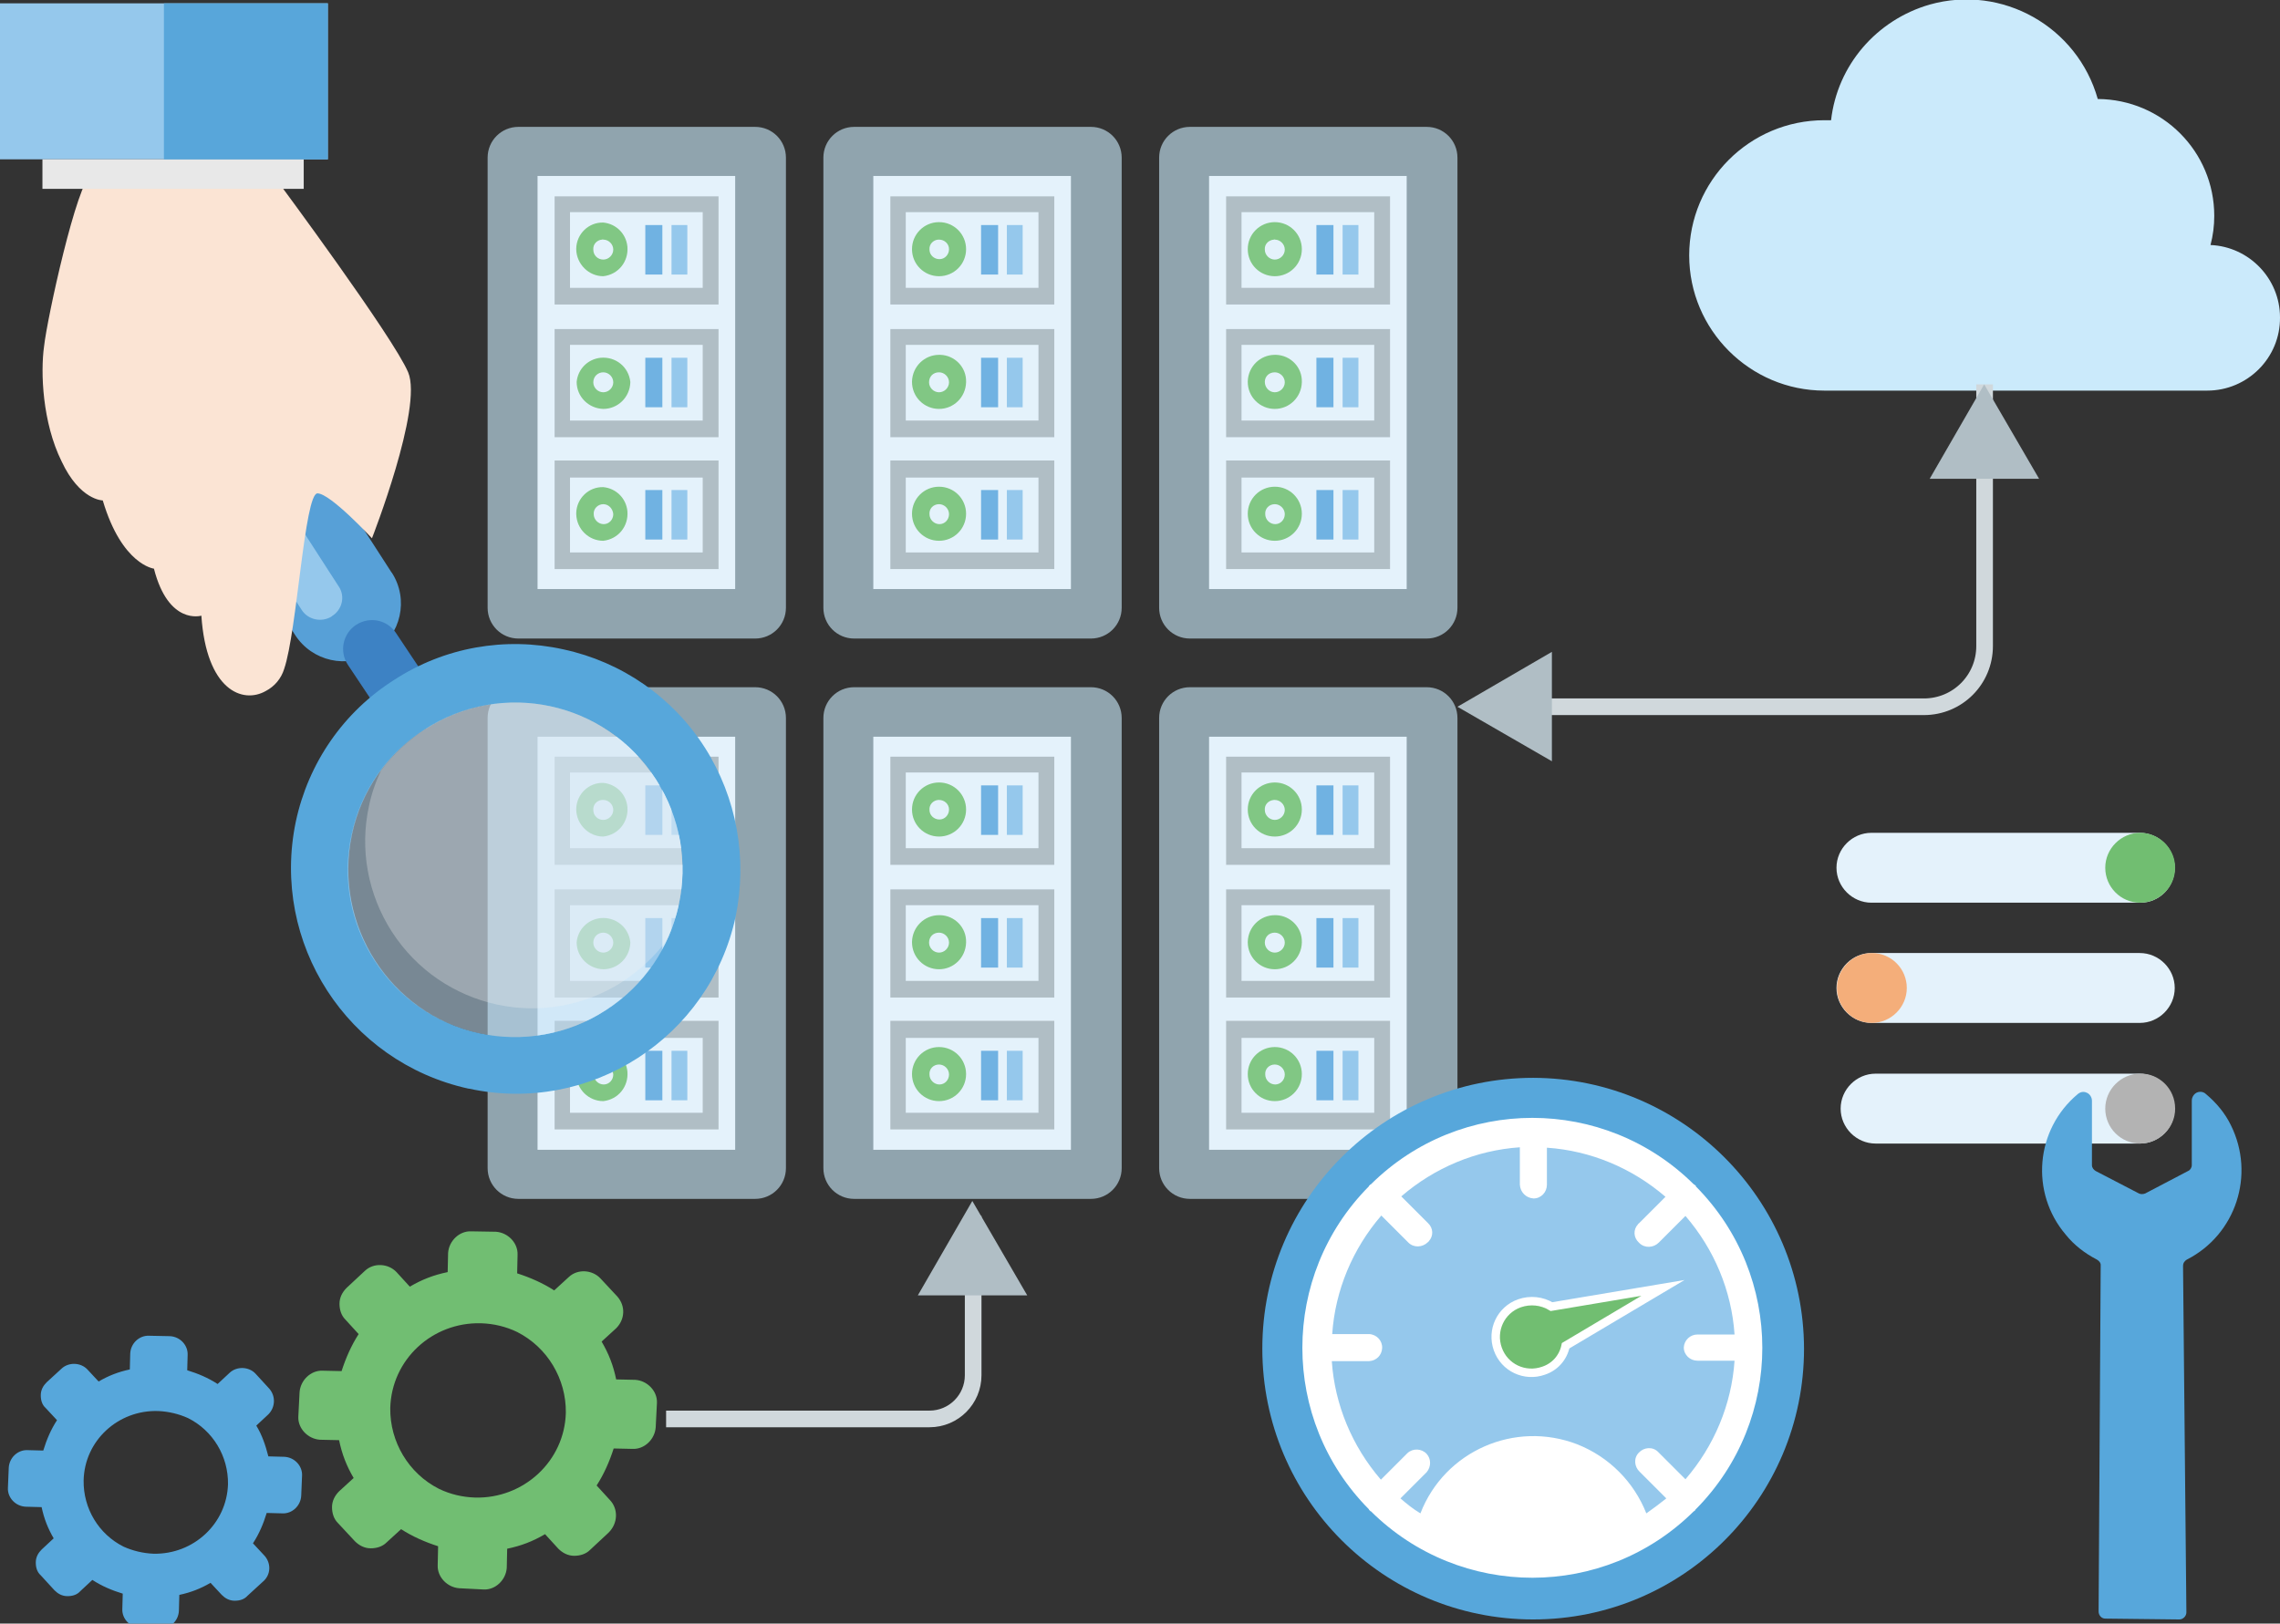 <?xml version="1.0" encoding="utf-8"?>
<!-- Generator: Adobe Illustrator 19.1.1, SVG Export Plug-In . SVG Version: 6.00 Build 0)  -->
<svg version="1.1" id="Layer_1" xmlns="http://www.w3.org/2000/svg" xmlns:xlink="http://www.w3.org/1999/xlink" x="0px" y="0px"
	 viewBox="132 -53.8 548 390.3" style="enable-background:new 132 -53.8 548 390.3;" xml:space="preserve">
<rect x="132" y="-53.8" width="548" height="390.3" fill="#333333" stroke="none"/>
<style type="text/css">
	.st0{fill:#B0BEC5;}
	.st1{fill:#90A4AE;}
	.st2{fill:#E4F2FB;}
	.st3{fill:#95C8EC;}
	.st4{fill:#70B2E2;}
	.st5{fill:#81C784;}
	.st6{fill:#57A0D7;}
	.st7{fill:#3D82C4;}
	.st8{fill:#57A7DB;}
	.st9{opacity:0.71;}
	.st10{opacity:0.71;fill:#BDDDF4;enable-background:new    ;}
	.st11{opacity:0.3;fill:#F1F2F2;enable-background:new    ;}
	.st12{fill:#FBE4D4;}
	.st13{fill:#E8E8E8;}
	.st14{fill:#58A6DA;}
	.st15{fill:#CBEAFB;}
	.st16{fill:none;stroke:#D0D8DC;stroke-width:4;stroke-miterlimit:10;}
	.st17{fill:#F4AE7A;}
	.st18{fill:#71BE71;}
	.st19{fill:#B3B3B3;}
	.st20{fill:#FFFFFF;}
	.st21{fill:#71BE71;stroke:#FFFFFF;stroke-width:2.03;stroke-miterlimit:10;}
	.st22{fill:#71BE72;}
</style>
<title>Disrupted-on-premises and cloud environments</title>
<g id="XMLID_2_">
	<polygon id="XMLID_4_" class="st0" points="-9.6,549.4 13.1,536.2 -9.6,523.1 	"/>
</g>
<g>
	<path class="st1" d="M313.5,111.4h-56.9c-4.1,0-7.4,3.3-7.4,7.4V227c0,4.1,3.3,7.4,7.4,7.4h56.9c4.1,0,7.4-3.3,7.4-7.4V118.8
		C320.9,114.7,317.6,111.4,313.5,111.4C313.5,111.4,313.5,111.4,313.5,111.4z"/>
	<path class="st1" d="M394.2,111.4h-56.9c-4.1,0-7.4,3.3-7.4,7.4V227c0,4.1,3.3,7.4,7.4,7.4h56.9c4.1,0,7.4-3.3,7.4-7.4V118.8
		C401.6,114.7,398.3,111.4,394.2,111.4C394.2,111.4,394.2,111.4,394.2,111.4z"/>
	<path class="st1" d="M474.9,111.4H418c-4.1,0-7.4,3.3-7.4,7.4V227c0,4.1,3.3,7.4,7.4,7.4h56.9c4.1,0,7.4-3.3,7.4-7.4V118.8
		C482.3,114.7,479,111.4,474.9,111.4C474.9,111.4,474.9,111.4,474.9,111.4z"/>
	<rect x="261.2" y="123.3" class="st2" width="47.5" height="99.3"/>
	<rect x="341.9" y="123.3" class="st2" width="47.5" height="99.3"/>
	<rect x="422.6" y="123.3" class="st2" width="47.5" height="99.3"/>
	<path class="st0" d="M304.7,191.6h-39.4v26.1h39.4V191.6z M300.9,213.7H269v-18h31.9V213.7z"/>
	<rect x="293.4" y="198.8" class="st3" width="3.8" height="11.9"/>
	<rect x="287.1" y="198.8" class="st4" width="4.1" height="11.9"/>
	<path class="st5" d="M277,210.9c3.6-0.4,6.1-3.5,5.8-7.1c-0.3-3.1-2.7-5.5-5.8-5.8c-3.5-0.1-6.4,2.7-6.5,6.2c0,0.1,0,0.2,0,0.3
		C270.6,208.1,273.5,210.9,277,210.9z M277,202.1c1.3,0,2.3,1.1,2.4,2.4c0,1.3-1,2.4-2.3,2.4c0,0,0,0,0,0c-1.3,0-2.4-1.1-2.4-2.4
		C274.6,203.2,275.7,202.1,277,202.1C277,202.1,277,202.1,277,202.1z"/>
	<path class="st0" d="M304.7,160h-39.4v26h39.4V160z M300.9,182H269v-18.2h31.9V182z"/>
	<rect x="293.4" y="166.9" class="st3" width="3.8" height="11.9"/>
	<rect x="287.1" y="166.9" class="st4" width="4.1" height="11.9"/>
	<path class="st5" d="M277,179.2c3.5,0,6.4-2.8,6.5-6.4c0,0,0-0.1,0-0.1c-0.4-3.6-3.5-6.1-7.1-5.8c-3.1,0.3-5.5,2.7-5.8,5.8
		C270.6,176.3,273.5,179.1,277,179.2z M277,170.4c1.3,0,2.4,1.1,2.4,2.4s-1.1,2.4-2.4,2.4s-2.4-1.1-2.4-2.4
		C274.6,171.4,275.7,170.4,277,170.4C277,170.4,277,170.4,277,170.4z"/>
	<path class="st0" d="M304.7,128.1h-39.4v26h39.4V128.1z M300.9,150.1H269v-18.2h31.9V150.1z"/>
	<rect x="293.4" y="135" class="st3" width="3.8" height="11.9"/>
	<rect x="287.1" y="135" class="st4" width="4.1" height="11.9"/>
	<path class="st5" d="M277,147.3c3.6-0.4,6.1-3.5,5.8-7.1c-0.3-3.1-2.7-5.5-5.8-5.8c-3.5-0.1-6.4,2.7-6.5,6.2c0,0.1,0,0.2,0,0.3
		C270.6,144.4,273.5,147.3,277,147.3z M277,138.5c1.3,0,2.4,1.1,2.4,2.4c0,1.3-1.1,2.4-2.4,2.4c-1.3,0-2.4-1-2.4-2.4
		c-0.1-1.3,0.9-2.3,2.1-2.4C276.8,138.5,276.9,138.5,277,138.5L277,138.5z"/>
	<path class="st0" d="M385.4,191.6h-39.4v26.1h39.4V191.6z M381.6,213.7h-31.9v-18h31.9L381.6,213.7z"/>
	<rect x="374" y="198.8" class="st3" width="3.8" height="11.9"/>
	<rect x="367.8" y="198.8" class="st4" width="4.1" height="11.9"/>
	<path class="st5" d="M357.7,210.9c3.6,0,6.5-2.9,6.5-6.5s-2.9-6.5-6.5-6.5s-6.5,2.9-6.5,6.5S354.1,210.9,357.7,210.9z M357.7,202.1
		c1.3,0,2.4,1.1,2.4,2.4c0,1.3-1,2.4-2.3,2.4c0,0,0,0,0,0c-1.3,0-2.4-1.1-2.4-2.4C355.3,203.2,356.3,202.1,357.7,202.1
		C357.7,202.1,357.7,202.1,357.7,202.1z"/>
	<path class="st0" d="M385.4,160h-39.4v26h39.4V160z M381.6,182h-31.9v-18.2h31.9L381.6,182z"/>
	<rect x="374" y="166.9" class="st3" width="3.8" height="11.9"/>
	<rect x="367.8" y="166.9" class="st4" width="4.1" height="11.9"/>
	<path class="st5" d="M357.7,179.2c3.5,0,6.4-2.8,6.5-6.4c0,0,0-0.1,0-0.1c0.1-3.5-2.7-6.4-6.2-6.5c-0.1,0-0.2,0-0.3,0
		c-3.5,0-6.4,2.8-6.5,6.4c0,0,0,0.1,0,0.1C351.2,176.3,354.1,179.2,357.7,179.2z M357.7,170.4c1.3,0,2.4,1.1,2.4,2.4
		s-1.1,2.4-2.4,2.4s-2.4-1.1-2.4-2.4C355.3,171.4,356.3,170.4,357.7,170.4C357.7,170.4,357.7,170.4,357.7,170.4z"/>
	<path class="st0" d="M385.4,128.1h-39.4v26h39.4V128.1z M381.6,150.1h-31.9v-18.2h31.9L381.6,150.1z"/>
	<rect x="374" y="135" class="st3" width="3.8" height="11.9"/>
	<rect x="367.8" y="135" class="st4" width="4.1" height="11.9"/>
	<path class="st5" d="M357.7,147.3c3.6,0,6.5-2.9,6.5-6.5s-2.9-6.5-6.5-6.5s-6.5,2.9-6.5,6.5S354.1,147.3,357.7,147.3z M357.7,138.5
		c1.3,0,2.4,1,2.4,2.3c0,1.3-1,2.4-2.3,2.4s-2.4-1-2.4-2.3c0,0,0,0,0,0c-0.1-1.3,0.9-2.3,2.1-2.4
		C357.5,138.5,357.6,138.5,357.7,138.5L357.7,138.5z"/>
	<path class="st0" d="M466.1,191.6h-39.4v26.1h39.4V191.6z M462.3,213.7h-31.9v-18h31.9L462.3,213.7z"/>
	<rect x="454.7" y="198.8" class="st3" width="3.8" height="11.9"/>
	<rect x="448.4" y="198.8" class="st4" width="4.1" height="11.9"/>
	<path class="st5" d="M438.4,210.9c3.6,0,6.5-2.9,6.5-6.5s-2.9-6.5-6.5-6.5s-6.5,2.9-6.5,6.5S434.8,210.9,438.4,210.9z M438.4,202.1
		c1.3,0,2.4,1.1,2.4,2.4c0,1.3-1,2.4-2.3,2.4c0,0,0,0,0,0c-1.3,0-2.4-1.1-2.4-2.4C436,203.2,437,202.1,438.4,202.1
		C438.3,202.1,438.4,202.1,438.4,202.1z"/>
	<path class="st0" d="M466.1,160h-39.4v26h39.4V160z M462.3,182h-31.9v-18.2h31.9L462.3,182z"/>
	<rect x="454.7" y="166.9" class="st3" width="3.8" height="11.9"/>
	<rect x="448.4" y="166.9" class="st4" width="4.1" height="11.9"/>
	<path class="st5" d="M438.4,179.2c3.5,0,6.4-2.8,6.5-6.4c0,0,0-0.1,0-0.1c0.1-3.5-2.7-6.4-6.2-6.5c-0.1,0-0.2,0-0.3,0
		c-3.5,0-6.4,2.8-6.5,6.4c0,0,0,0.1,0,0.1C431.9,176.3,434.8,179.2,438.4,179.2z M438.4,170.4c1.3,0,2.4,1.1,2.4,2.4
		s-1.1,2.4-2.4,2.4s-2.4-1.1-2.4-2.4C436,171.4,437,170.4,438.4,170.4C438.3,170.4,438.4,170.4,438.4,170.4z"/>
	<path class="st0" d="M466.1,128.1h-39.4v26h39.4V128.1z M462.3,150.1h-31.9v-18.2h31.9L462.3,150.1z"/>
	<rect x="454.7" y="135" class="st3" width="3.8" height="11.9"/>
	<rect x="448.4" y="135" class="st4" width="4.1" height="11.9"/>
	<path class="st5" d="M438.4,147.3c3.6,0,6.5-2.9,6.5-6.5s-2.9-6.5-6.5-6.5s-6.5,2.9-6.5,6.5S434.8,147.3,438.4,147.3z M438.4,138.5
		c1.3,0,2.4,1.1,2.4,2.4s-1.1,2.4-2.4,2.4s-2.4-1.1-2.4-2.4c-0.1-1.3,0.9-2.3,2.2-2.4C438.2,138.5,438.3,138.5,438.4,138.5
		L438.4,138.5z"/>
	<path class="st1" d="M313.5-23.3h-56.9c-4.1,0-7.4,3.3-7.4,7.4V92.3c0,4.1,3.3,7.4,7.4,7.4h56.9c4.1,0,7.4-3.3,7.4-7.4V-15.9
		C320.9-20,317.6-23.3,313.5-23.3C313.5-23.3,313.5-23.3,313.5-23.3z"/>
	<path class="st1" d="M394.2-23.3h-56.9c-4.1,0-7.4,3.3-7.4,7.4V92.3c0,4.1,3.3,7.4,7.4,7.4h56.9c4.1,0,7.4-3.3,7.4-7.4V-15.9
		C401.6-20,398.3-23.3,394.2-23.3C394.2-23.3,394.2-23.3,394.2-23.3z"/>
	<path class="st1" d="M474.9-23.3H418c-4.1,0-7.4,3.3-7.4,7.4V92.3c0,4.1,3.3,7.4,7.4,7.4h56.9c4.1,0,7.4-3.3,7.4-7.4V-15.9
		C482.3-20,479-23.3,474.9-23.3C474.9-23.3,474.9-23.3,474.9-23.3z"/>
	<rect x="261.2" y="-11.5" class="st2" width="47.5" height="99.3"/>
	<rect x="341.9" y="-11.5" class="st2" width="47.5" height="99.3"/>
	<rect x="422.6" y="-11.5" class="st2" width="47.5" height="99.3"/>
	<path class="st0" d="M304.7,56.9h-39.4v26.1h39.4V56.9z M300.9,79H269V61h31.9V79z"/>
	<rect x="293.4" y="64" class="st3" width="3.8" height="11.9"/>
	<rect x="287.1" y="64" class="st4" width="4.1" height="11.9"/>
	<path class="st5" d="M277,76.2c3.6-0.4,6.1-3.5,5.8-7.1c-0.3-3.1-2.7-5.5-5.8-5.8c-3.5-0.1-6.4,2.7-6.5,6.2c0,0.1,0,0.2,0,0.3
		C270.6,73.4,273.5,76.2,277,76.2z M277,67.4c1.3,0,2.3,1.1,2.4,2.4c0,1.3-1,2.4-2.3,2.4c0,0,0,0,0,0c-1.3,0-2.4-1.1-2.4-2.4
		C274.6,68.5,275.7,67.4,277,67.4C277,67.4,277,67.4,277,67.4z"/>
	<path class="st0" d="M304.7,25.3h-39.4v26h39.4V25.3z M300.9,47.3H269V29.1h31.9V47.3z"/>
	<rect x="293.4" y="32.2" class="st3" width="3.8" height="11.9"/>
	<rect x="287.1" y="32.2" class="st4" width="4.1" height="11.9"/>
	<path class="st5" d="M277,44.5c3.5,0,6.4-2.8,6.5-6.4c0,0,0-0.1,0-0.1c-0.4-3.6-3.5-6.1-7.1-5.8c-3.1,0.3-5.5,2.7-5.8,5.8
		C270.6,41.6,273.5,44.4,277,44.5z M277,35.7c1.3,0,2.4,1.1,2.4,2.4c0,1.3-1.1,2.4-2.4,2.4s-2.4-1.1-2.4-2.4
		C274.6,36.7,275.7,35.7,277,35.7C277,35.7,277,35.7,277,35.7z"/>
	<path class="st0" d="M304.7-6.6h-39.4v26h39.4V-6.6z M300.9,15.4H269V-2.8h31.9V15.4z"/>
	<rect x="293.4" y="0.3" class="st3" width="3.8" height="11.9"/>
	<rect x="287.1" y="0.3" class="st4" width="4.1" height="11.9"/>
	<path class="st5" d="M277,12.6c3.6-0.4,6.1-3.5,5.8-7.1c-0.3-3.1-2.7-5.5-5.8-5.8c-3.5-0.1-6.4,2.7-6.5,6.2c0,0.1,0,0.2,0,0.3
		C270.6,9.7,273.5,12.6,277,12.6z M277,3.8c1.3,0,2.4,1.1,2.4,2.4c0,1.3-1.1,2.4-2.4,2.4c-1.3,0-2.4-1-2.4-2.4
		c-0.1-1.3,0.9-2.3,2.1-2.4C276.8,3.8,276.9,3.7,277,3.8L277,3.8z"/>
	<path class="st0" d="M385.4,56.9h-39.4v26.1h39.4V56.9z M381.6,79h-31.9V61h31.9L381.6,79z"/>
	<rect x="374" y="64" class="st3" width="3.8" height="11.9"/>
	<rect x="367.8" y="64" class="st4" width="4.1" height="11.9"/>
	<path class="st5" d="M357.7,76.2c3.6,0,6.5-2.9,6.5-6.5s-2.9-6.5-6.5-6.5c-3.6,0-6.5,2.9-6.5,6.5S354.1,76.2,357.7,76.2z
		 M357.7,67.4c1.3,0,2.4,1.1,2.4,2.4c0,1.3-1,2.4-2.3,2.4c0,0,0,0,0,0c-1.3,0-2.4-1.1-2.4-2.4C355.3,68.5,356.3,67.4,357.7,67.4
		C357.7,67.4,357.7,67.4,357.7,67.4z"/>
	<path class="st0" d="M385.4,25.3h-39.4v26h39.4V25.3z M381.6,47.3h-31.9V29.1h31.9L381.6,47.3z"/>
	<rect x="374" y="32.2" class="st3" width="3.8" height="11.9"/>
	<rect x="367.8" y="32.2" class="st4" width="4.1" height="11.9"/>
	<path class="st5" d="M357.7,44.5c3.5,0,6.4-2.8,6.5-6.4c0,0,0-0.1,0-0.1c0.1-3.5-2.7-6.4-6.2-6.5c-0.1,0-0.2,0-0.3,0
		c-3.5,0-6.4,2.8-6.5,6.4c0,0,0,0.1,0,0.1C351.2,41.6,354.1,44.5,357.7,44.5z M357.7,35.7c1.3,0,2.4,1.1,2.4,2.4
		c0,1.3-1.1,2.4-2.4,2.4s-2.4-1.1-2.4-2.4C355.3,36.7,356.3,35.7,357.7,35.7C357.7,35.7,357.7,35.7,357.7,35.7z"/>
	<path class="st0" d="M385.4-6.6h-39.4v26h39.4V-6.6z M381.6,15.4h-31.9V-2.8h31.9L381.6,15.4z"/>
	<rect x="374" y="0.3" class="st3" width="3.8" height="11.9"/>
	<rect x="367.8" y="0.3" class="st4" width="4.1" height="11.9"/>
	<path class="st5" d="M357.7,12.6c3.6,0,6.5-2.9,6.5-6.5s-2.9-6.5-6.5-6.5c-3.6,0-6.5,2.9-6.5,6.5S354.1,12.6,357.7,12.6z
		 M357.7,3.8c1.3,0,2.4,1,2.4,2.3c0,1.3-1,2.4-2.3,2.4c-1.3,0-2.4-1-2.4-2.3c0,0,0,0,0,0c-0.1-1.3,0.9-2.3,2.1-2.4
		C357.5,3.8,357.6,3.8,357.7,3.8L357.7,3.8z"/>
	<path class="st0" d="M466.1,56.9h-39.4v26.1h39.4V56.9z M462.3,79h-31.9V61h31.9L462.3,79z"/>
	<rect x="454.7" y="64" class="st3" width="3.8" height="11.9"/>
	<rect x="448.4" y="64" class="st4" width="4.1" height="11.9"/>
	<path class="st5" d="M438.4,76.2c3.6,0,6.5-2.9,6.5-6.5s-2.9-6.5-6.5-6.5s-6.5,2.9-6.5,6.5S434.8,76.2,438.4,76.2z M438.4,67.4
		c1.3,0,2.4,1.1,2.4,2.4c0,1.3-1,2.4-2.3,2.4c0,0,0,0,0,0c-1.3,0-2.4-1.1-2.4-2.4C436,68.5,437,67.4,438.4,67.4
		C438.3,67.4,438.4,67.4,438.4,67.4z"/>
	<path class="st0" d="M466.1,25.3h-39.4v26h39.4V25.3z M462.3,47.3h-31.9V29.1h31.9L462.3,47.3z"/>
	<rect x="454.7" y="32.2" class="st3" width="3.8" height="11.9"/>
	<rect x="448.4" y="32.2" class="st4" width="4.1" height="11.9"/>
	<path class="st5" d="M438.4,44.5c3.5,0,6.4-2.8,6.5-6.4c0,0,0-0.1,0-0.1c0.1-3.5-2.7-6.4-6.2-6.5c-0.1,0-0.2,0-0.3,0
		c-3.5,0-6.4,2.8-6.5,6.4c0,0,0,0.1,0,0.1C431.9,41.6,434.8,44.5,438.4,44.5z M438.4,35.7c1.3,0,2.4,1.1,2.4,2.4
		c0,1.3-1.1,2.4-2.4,2.4S436,39.4,436,38C436,36.7,437,35.7,438.4,35.7C438.3,35.7,438.4,35.7,438.4,35.7z"/>
	<path class="st0" d="M466.1-6.6h-39.4v26h39.4V-6.6z M462.3,15.4h-31.9V-2.8h31.9L462.3,15.4z"/>
	<rect x="454.7" y="0.3" class="st3" width="3.8" height="11.9"/>
	<rect x="448.4" y="0.3" class="st4" width="4.1" height="11.9"/>
	<path class="st5" d="M438.4,12.6c3.6,0,6.5-2.9,6.5-6.5s-2.9-6.5-6.5-6.5s-6.5,2.9-6.5,6.5S434.8,12.6,438.4,12.6z M438.4,3.8
		c1.3,0,2.4,1.1,2.4,2.4s-1.1,2.4-2.4,2.4S436,7.5,436,6.2c-0.1-1.3,0.9-2.3,2.2-2.4C438.2,3.8,438.3,3.7,438.4,3.8L438.4,3.8z"/>
</g>
<g>
	<g id="_Group__2_">
		<path id="_Path_2-2_1_" class="st6" d="M174.6,29.5L174.6,29.5c-6.4,4.1-8.3,12.6-4.1,19c0,0,0,0,0,0.1l32.4,50.2
			c4.1,6.4,12.6,8.3,19,4.2l0.1-0.1l0,0c6.4-4.1,8.3-12.6,4.2-19l-0.1-0.1l-32.4-50.2c-4-6.4-12.3-8.3-18.7-4.4
			C174.9,29.3,174.8,29.4,174.6,29.5z"/>
		<path id="_Path_3-2_1_" class="st3" d="M173.6,35.3c-2.4,1.6-3.1,4.8-1.5,7.2c0,0,0,0,0,0.1l32.4,50.2c1.5,2.4,4.8,3.1,7.2,1.6
			l0.1-0.1c2.4-1.5,3.2-4.6,1.7-7c-0.1-0.1-0.1-0.2-0.2-0.3l-32.4-50.2C179.6,34.4,176.2,33.8,173.6,35.3z"/>
		<g id="_Group_2_1_">
			<path id="_Path_4-2_1_" class="st7" d="M217.6,96.4c-3.2,2.1-4.1,6.4-2,9.6l0,0l6.8,10.2c2.1,3.2,6.4,4.1,9.6,2l0,0
				c3.2-2.1,4.1-6.4,2-9.6l-6.8-10.2C225.1,95.2,220.9,94.3,217.6,96.4z"/>
		</g>
		<path class="st8" d="M308.8,166.6c-6.3,29.1-35,47.6-64.1,41.3h-0.1c-29.1-6.4-47.6-35-41.5-64.2c3-14.1,11.5-26.4,23.7-34.1l0,0
			c12-7.8,26.6-10.4,40.6-7.3c14,3,26.3,11.5,34,23.6C309.1,138,311.7,152.6,308.8,166.6z M289.7,133.6
			c-11.9-18.6-36.7-24.1-55.3-12.2c-0.1,0-0.1,0.1-0.2,0.1l0,0c-9,5.7-15.4,14.8-17.6,25.3c-4.6,21.7,9.2,43.2,30.7,47.8
			c10.4,2.2,21.3,0.3,30.2-5.5C296.2,177.1,301.7,152.3,289.7,133.6L289.7,133.6z"/>
		<g id="_Group_3_1_" class="st9">
			<path id="_Path_5-2_1_" class="st10" d="M277.5,189.1c-18.6,12-43.5,6.7-55.5-12c-5.8-9-7.8-19.9-5.5-30.3
				c2.2-10.5,8.6-19.6,17.6-25.3l0,0c18.6-12,43.4-6.7,55.4,11.9c0,0.1,0.1,0.1,0.1,0.2c12,18.6,6.7,43.4-11.9,55.4
				C277.7,189,277.6,189.1,277.5,189.1z"/>
		</g>
		<path id="_Path_6_2_" class="st11" d="M289.6,133.6c5.8,8.9,7.8,19.8,5.5,30.2c-0.6,2.9-1.6,5.8-2.9,8.5
			c-2.9,3.9-6.5,7.2-10.6,9.9c-18.6,12-43.4,6.6-55.4-12c-5.8-9-7.8-19.9-5.5-30.3c0.6-2.9,1.6-5.8,2.9-8.5
			c2.9-3.9,6.5-7.2,10.6-9.9l0,0c18.5-12,43.2-6.7,55.2,11.8C289.5,133.4,289.6,133.5,289.6,133.6L289.6,133.6z"/>
	</g>
	<g id="_Group_4_1_">
		<g id="_Group_5_1_">
			<g id="_Group_6_1_">
				<g id="_Group_7_1_">
					<path id="_Path_7_2_" class="st12" d="M146.8,57.1c4.4,9.4,9.9,9.4,9.9,9.4C161.3,82,169,82.9,169,82.9
						c3.5,13.7,11.4,11.3,11.4,11.3c1.2,17.9,9.9,21.3,15.5,18.1c2.1-1.1,3.7-3,4.4-5.3c3.1-9.1,4.9-42.2,8-42.2
						s13.1,10.8,13.1,10.8s12.3-31.4,8.7-39.9S198.9-10,198.9-10c-1-0.1-2.1-0.2-3.1-0.2c-9.5-0.8-38.9-3.1-41.8-1.7
						c-3.5,1.7-10.7,34.8-11.4,41.3C141.7,35.7,142.2,47.8,146.8,57.1z"/>
					<g id="_Group_8_1_">
						<polygon id="_Path_8_1_" class="st3" points="192.9,-15.5 210.8,-15.5 210.8,-53 192.9,-53 132,-53 132,-15.5 						"/>
						<polygon id="_Path_9_1_" class="st13" points="190.7,-8.4 205,-8.4 205,-15.5 190.7,-15.5 142.2,-15.5 142.2,-8.4 						"/>
					</g>
				</g>
			</g>
		</g>
		<polygon id="_Path_10_1_" class="st14" points="201.8,-15.5 210.8,-15.5 210.8,-53 201.8,-53 171.4,-53 171.4,-15.5 		"/>
	</g>
</g>
<path id="_Path_7_3_" class="st15" d="M663.3,5.1c0.6-2.3,0.9-4.6,0.9-7c0-15.5-12.5-28-28-28.1c-4.9-17.4-23-27.6-40.4-22.7
	C583-49,573.6-38.1,572.1-24.9h-1.6c-18,0-32.5,14.6-32.5,32.5s14.6,32.5,32.5,32.5c0,0,0,0,0,0h92c9.7,0,17.6-7.9,17.5-17.6
	C680,13.2,672.6,5.5,663.3,5.1L663.3,5.1z"/>
<path class="st16" d="M609,38.6v62.9c0,8.1-6.5,14.6-14.6,14.6H488"/>
<g id="XMLID_11_">
	<polygon id="XMLID_12_" class="st0" points="505,102.9 482.3,116.1 505,129.2 	"/>
</g>
<g id="XMLID_13_">
	<polygon id="XMLID_14_" class="st0" points="622.1,61.3 608.9,38.6 595.8,61.3 	"/>
</g>
<g>
	<path class="st2" d="M581.8,175.3h64.5c4.6,0,8.4,3.8,8.4,8.4c0,4.6-3.8,8.4-8.4,8.4h-64.5c-4.6,0-8.4-3.8-8.4-8.4
		C573.4,179.1,577.2,175.3,581.8,175.3z"/>
	<path class="st17" d="M590.3,183.7c0,4.6-3.8,8.4-8.4,8.4c-4.7,0-8.4-3.8-8.4-8.4s3.8-8.4,8.4-8.4l0,0
		C586.6,175.3,590.3,179.1,590.3,183.7z"/>
	<path class="st2" d="M646.4,163.2h-64.6c-4.6,0-8.4-3.8-8.4-8.4s3.8-8.4,8.4-8.4l0,0h64.5c4.6,0,8.4,3.8,8.4,8.4
		S651.1,163.2,646.4,163.2L646.4,163.2z"/>
	<path class="st18" d="M654.8,154.8c0,4.6-3.8,8.4-8.4,8.4c-4.7,0-8.4-3.8-8.4-8.4s3.8-8.4,8.4-8.4l0,0
		C650.9,146.4,654.8,150.1,654.8,154.8z"/>
	<path class="st2" d="M646.3,221.1h-63.5c-4.6,0-8.4-3.8-8.4-8.4c0-4.6,3.8-8.4,8.4-8.4h30.7h32.7c4.6,0,8.4,3.8,8.4,8.4
		C654.8,217.3,650.9,221.1,646.3,221.1L646.3,221.1z"/>
	<path class="st19" d="M654.8,212.7c0,4.6-3.8,8.4-8.4,8.4c-4.7,0-8.4-3.8-8.4-8.4s3.8-8.4,8.4-8.4l0,0
		C650.9,204.2,654.8,207.9,654.8,212.7z"/>
	<path class="st8" d="M655.8,335.5c0.9,0,1.7-0.8,1.7-1.7v-0.1l-0.8-82.8v-0.4c0-0.7,0.4-1.2,0.9-1.5c11.8-6,16.5-20.4,10.6-32.3
		c-1.4-2.9-3.5-5.4-6-7.5c-0.8-0.8-2.2-0.7-2.9,0.2c-0.3,0.4-0.5,0.8-0.5,1.4v15.5c0,0.6-0.4,1.2-0.9,1.4l-10.3,5.4
		c-0.5,0.2-1.1,0.2-1.5,0l-10.4-5.4c-0.5-0.3-0.9-0.8-0.9-1.4v-15.5c0-0.8-0.5-1.6-1.2-1.9c-0.8-0.4-1.6-0.2-2.2,0.3
		c-10.2,8.5-11.5,23.7-2.9,33.8c2,2.5,4.6,4.5,7.5,6c0.5,0.3,1,0.8,0.9,1.5v0.4l-0.5,82.7c0,0.9,0.7,1.7,1.6,1.7c0,0,0,0,0.1,0
		L655.8,335.5z"/>
</g>
<g>
	<circle class="st20" cx="500.3" cy="270" r="62.9"/>
	<path class="st8" d="M500.5,205.3c-35.9,0-65.1,29.1-65.1,65.1s29.1,65.1,65.1,65.1s65.1-29.1,65.1-65.1c0,0,0,0,0,0
		C565.5,234.5,536.4,205.4,500.5,205.3z M539.6,309c-0.1,0.1-0.2,0.2-0.2,0.3c-0.1,0.1-0.2,0.2-0.3,0.2c-21.5,21.3-56.1,21.3-77.6,0
		c-0.2,0-0.2-0.2-0.3-0.2c-0.1-0.1-0.2-0.2-0.2-0.3c-21.3-21.5-21.3-56.1,0-77.6c0-0.2,0.2-0.2,0.2-0.3c0.1-0.1,0.2-0.2,0.3-0.2
		c21.5-21.3,56.1-21.3,77.6,0c0.2,0,0.2,0.2,0.3,0.2c0.2,0,0.2,0.2,0.2,0.3C560.9,252.9,560.9,287.5,539.6,309z"/>
	<path class="st3" d="M540,267h8.9c-0.7-10.5-4.9-20.5-11.8-28.5l-6.4,6.4c-1.3,1.3-3.4,1.4-4.7,0.1c0,0-0.1-0.1-0.1-0.1
		c-1.3-1.2-1.4-3.1-0.2-4.4c0.1-0.1,0.1-0.2,0.2-0.2l6.4-6.4c-8-6.9-18-11.1-28.5-11.8v8.9c0,1.8-1.4,3.3-3.2,3.3c0,0,0,0,0,0
		c-1.8-0.1-3.2-1.5-3.3-3.3V222c-10.5,0.7-20.5,4.9-28.5,11.8l6.4,6.4c1.3,1.2,1.4,3.1,0.2,4.4c-0.1,0.1-0.1,0.2-0.2,0.2
		c-1.3,1.3-3.4,1.4-4.7,0.1c0,0-0.1-0.1-0.1-0.1l-6.4-6.4c-6.9,8-11.1,18-11.8,28.5h8.9c1.8,0.1,3.2,1.6,3.1,3.4
		c-0.1,1.7-1.4,3-3.1,3.1h-9c0.7,10.5,4.9,20.5,11.8,28.5l6.4-6.4c1.3-1.2,3.4-1.1,4.6,0.2c1.1,1.2,1.1,3.1,0,4.4l-6.3,6.3
		c1.5,1.3,3.1,2.6,4.8,3.6c5.8-15,22.7-22.4,37.7-16.6c7.6,3,13.6,9,16.6,16.6c1.7-1.2,3.3-2.4,4.8-3.6l-6.4-6.4
		c-1.3-1.2-1.5-3.3-0.2-4.6c1.2-1.3,3.3-1.5,4.6-0.2c0.1,0.1,0.2,0.2,0.2,0.2l6.4,6.4c6.9-8,11.1-18,11.8-28.5H540
		c-1.8,0-3.3-1.4-3.3-3.2c0,0,0,0,0,0C536.8,268.4,538.2,267,540,267z"/>
	<path class="st21" d="M503,275.7c-4.5,1.6-9.4-0.7-11-5.2c-1.6-4.5,0.7-9.4,5.2-11l0,0c2.6-0.9,5.4-0.6,7.7,0.8l26.8-4.5
		l-23.4,13.9C507.7,272.6,505.7,274.8,503,275.7z"/>
</g>
<path class="st16" d="M292.1,287.3h63.3c5.8,0,10.5-4.7,10.5-10.5v-38.3"/>
<path id="XMLID_18_" class="st8" d="M195.5,320.1l-2.7-2.9c1.5-2.3,2.5-4.7,3.3-7.3l3.8,0.1c2.3,0.1,4.4-1.8,4.5-4.3l0.2-4.8
	c0.1-2.3-1.8-4.4-4.3-4.5l-3.8-0.1c-0.7-2.7-1.5-5.1-2.9-7.4l2.9-2.7c1.7-1.7,1.8-4.4,0.2-6.2l-3.3-3.6c-1.6-1.7-4.5-1.8-6.2-0.2
	l-2.9,2.7c-2.3-1.5-4.7-2.5-7.3-3.3l0.1-3.7c0.1-2.3-1.8-4.4-4.3-4.5l-5-0.1c-2.3-0.1-4.4,1.8-4.5,4.3l-0.1,3.8
	c-2.8,0.6-5.1,1.5-7.5,2.9l-2.7-2.9c-1.6-1.7-4.5-1.8-6.2-0.2l-3.6,3.3c-0.8,0.8-1.4,1.8-1.4,3.1c0,1.2,0.3,2.3,1.2,3.1l2.7,2.9
	c-1.5,2.3-2.5,4.7-3.3,7.3l-3.8-0.1c-2.3-0.1-4.4,1.8-4.5,4.3l-0.2,4.8c-0.1,2.3,1.8,4.4,4.3,4.5l3.8,0.1c0.6,2.8,1.5,5.1,2.9,7.5
	l-2.9,2.7c-0.8,0.8-1.4,1.8-1.4,3.1c0,1.2,0.3,2.3,1.2,3.1l3.3,3.6c0.8,0.8,1.8,1.4,3.1,1.4c1.2,0,2.3-0.3,3.1-1.2l2.9-2.7
	c2.3,1.5,4.7,2.5,7.3,3.3l-0.1,3.7c-0.1,2.3,1.8,4.4,4.3,4.5l4.8,0.2c2.3,0.1,4.4-1.8,4.5-4.3l0.1-3.8c2.8-0.6,5.1-1.5,7.5-2.9
	l2.7,2.9c0.8,0.8,1.8,1.4,3.1,1.4c1.2,0,2.3-0.3,3.1-1.2l3.6-3.3C197.2,324.8,197.2,321.9,195.5,320.1z M168.9,319.7
	c-2.5-0.1-5-0.7-7.2-1.7c-6-3-9.7-9.2-9.6-15.9c0.2-9.6,8.3-17,17.9-16.7c2.5,0.1,5,0.7,7.2,1.7c6,3,9.7,9.2,9.6,15.9
	C186.5,312.5,178.5,319.9,168.9,319.7z"/>
<path id="XMLID_17_" class="st22" d="M278.6,306.8l-3.2-3.5c1.8-2.8,3.1-5.8,4.1-8.9l4.6,0.1c2.8,0.1,5.3-2.3,5.5-5.2l0.3-5.9
	c0.1-2.8-2.3-5.3-5.2-5.5l-4.6-0.1c-0.7-3.4-1.8-6.2-3.5-9.1l3.5-3.2c2.1-2.1,2.3-5.3,0.3-7.6l-4.1-4.4c-2-2.1-5.5-2.3-7.6-0.3
	l-3.5,3.2c-2.8-1.8-5.8-3.1-8.9-4.1l0.1-4.5c0.1-2.8-2.3-5.3-5.2-5.5l-6-0.1c-2.8-0.1-5.3,2.3-5.5,5.2l-0.1,4.6
	c-3.4,0.7-6.2,1.8-9.1,3.5l-3.2-3.5c-2-2.1-5.5-2.3-7.6-0.3l-4.4,4.1c-1,1-1.7,2.3-1.7,3.8c0,1.4,0.4,2.8,1.4,3.8l3.2,3.5
	c-1.8,2.8-3.1,5.8-4.1,8.9l-4.6-0.1c-2.8-0.1-5.3,2.3-5.5,5.2l-0.3,5.9c-0.1,2.8,2.3,5.3,5.2,5.5l4.6,0.1c0.7,3.4,1.8,6.2,3.5,9.1
	l-3.5,3.2c-1,1-1.7,2.3-1.7,3.8c0,1.4,0.4,2.8,1.4,3.8l4.1,4.4c1,1,2.3,1.7,3.8,1.7c1.4,0,2.8-0.4,3.8-1.4l3.5-3.2
	c2.8,1.8,5.8,3.1,8.9,4.1l-0.1,4.6c-0.1,2.8,2.3,5.3,5.2,5.5l5.9,0.3c2.8,0.1,5.3-2.3,5.5-5.2l0.1-4.6c3.4-0.7,6.2-1.8,9.1-3.5
	l3.2,3.5c1,1,2.3,1.7,3.8,1.7c1.4,0,2.8-0.4,3.8-1.4l4.4-4.1C280.6,312.4,280.6,308.9,278.6,306.8z M246.2,306.2
	c-3.1-0.1-6-0.8-8.7-2.1c-7.3-3.7-11.8-11.3-11.7-19.4c0.3-11.7,10.1-20.7,21.8-20.4c3.1,0.1,6,0.8,8.7,2.1
	c7.3,3.7,11.8,11.3,11.7,19.4C267.7,297.5,257.8,306.5,246.2,306.2z"/>
<g id="XMLID_15_">
	<polygon id="XMLID_16_" class="st0" points="378.9,257.6 365.7,234.9 352.6,257.6 	"/>
</g>
</svg>
